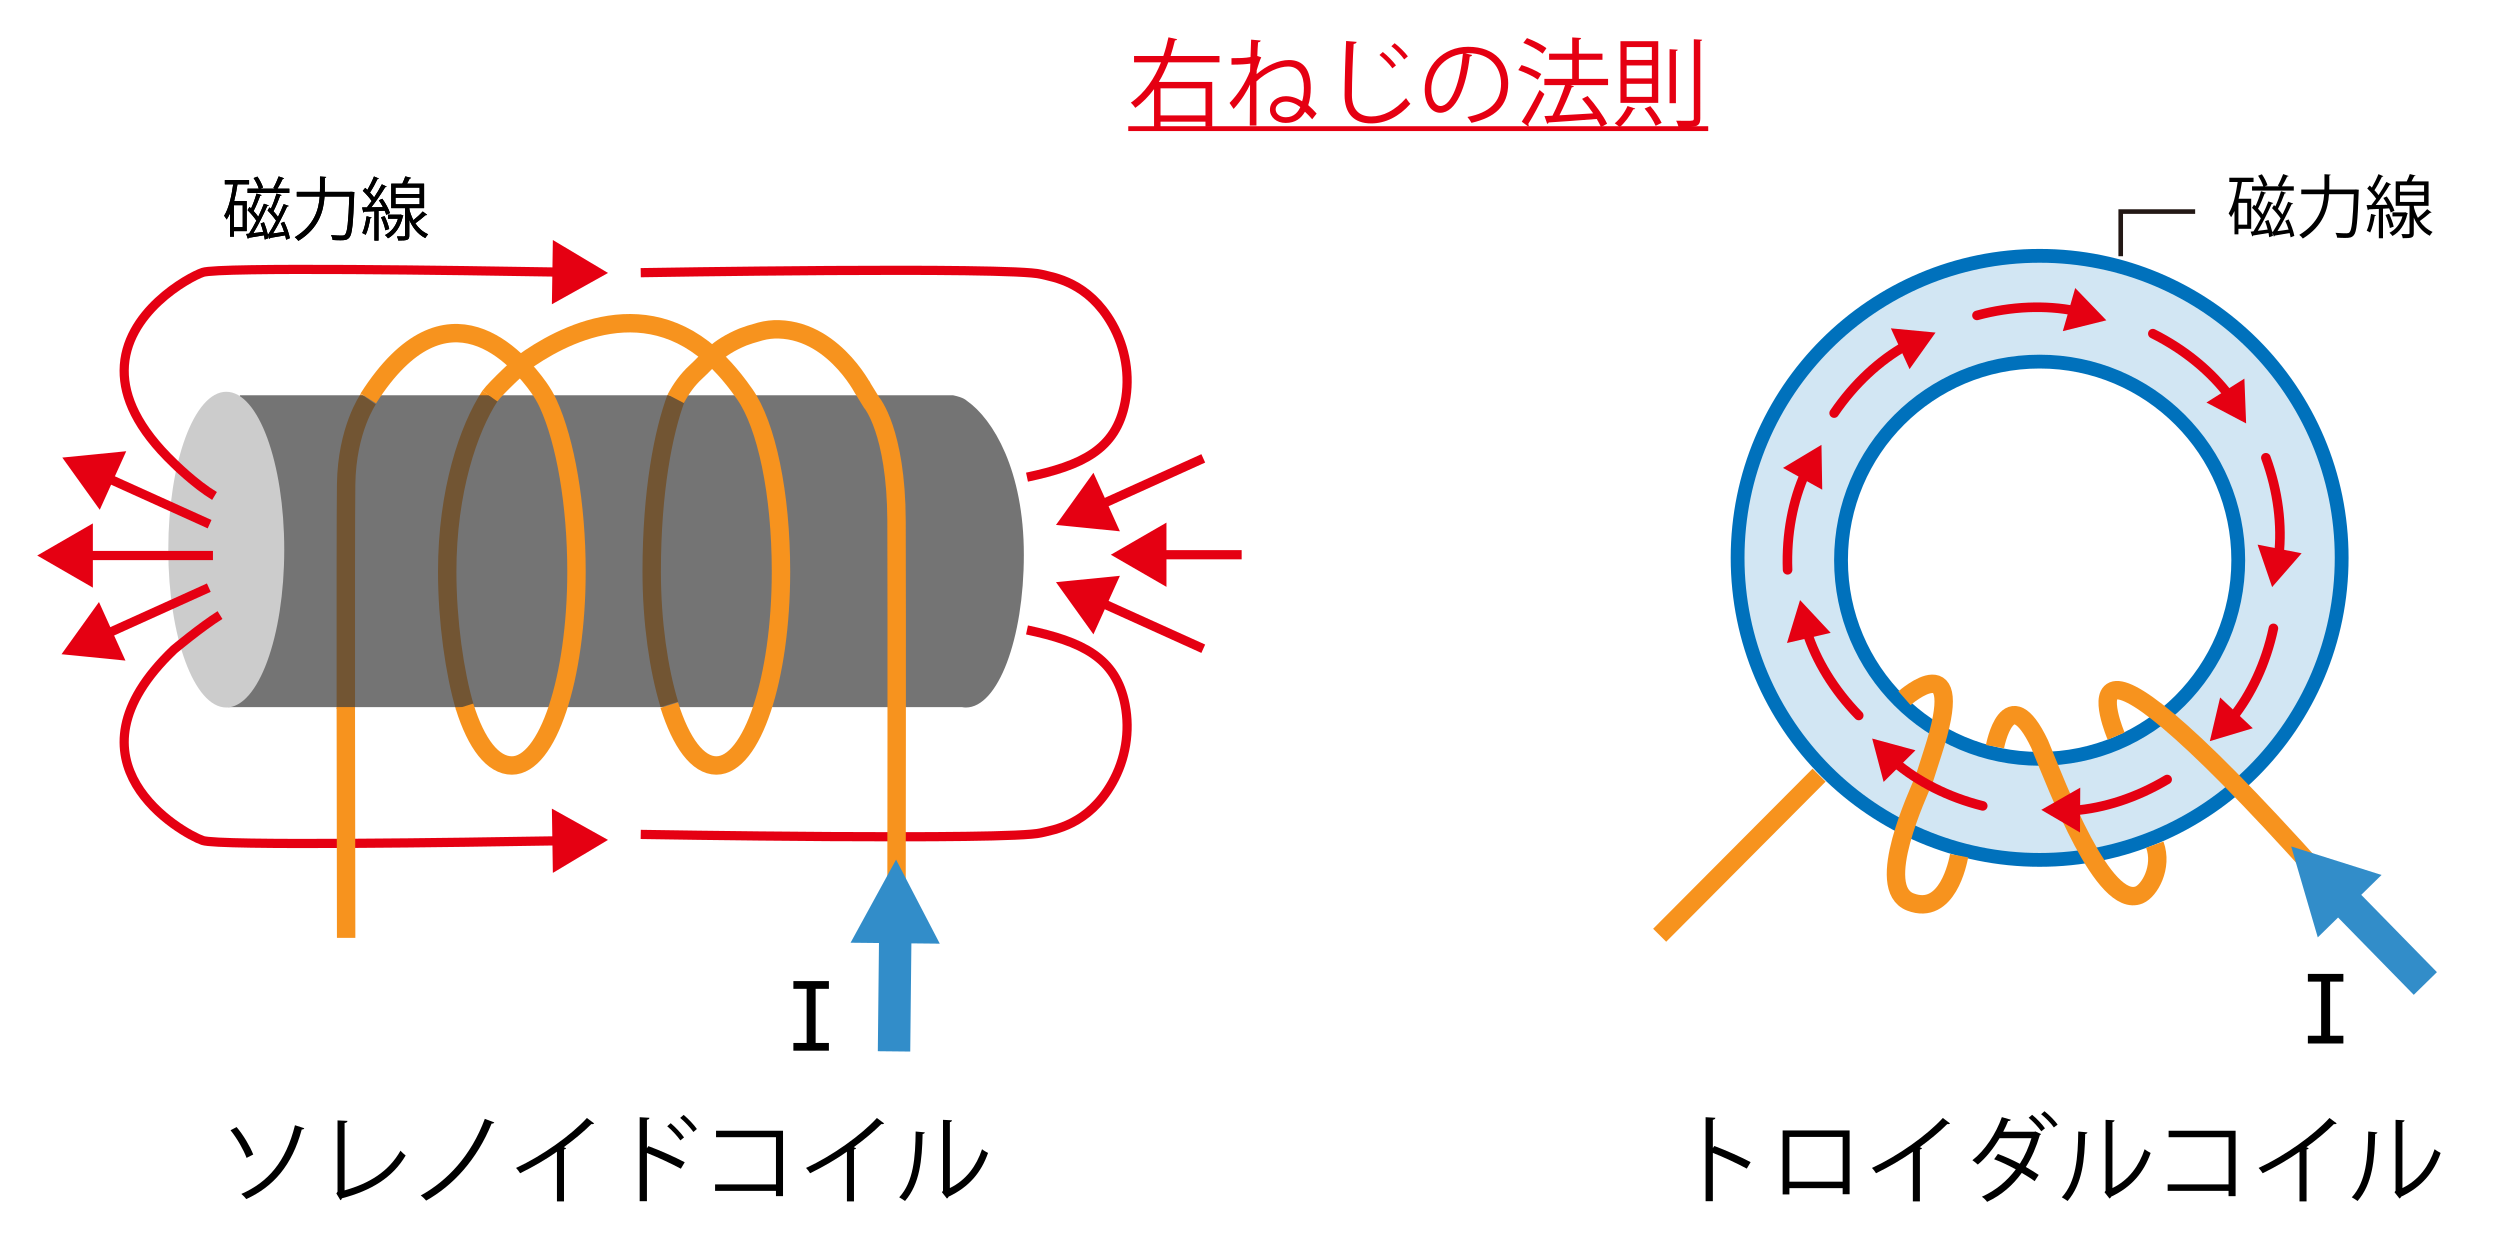 <?xml version="1.0" encoding="UTF-8"?>
<svg xmlns="http://www.w3.org/2000/svg" viewBox="0 0 543.131 273.272">
  <g id="uuid-1b120109-8f33-454e-8208-81c3d64cab5b" data-name="レイヤー 2">
    <path d="M145.413,153.028c-2.3-7.502-3.83-17.854-3.83-28.851,0-17.543,2.556-30.328,5.298-37.723" style="fill: none; stroke: #f7931e; stroke-miterlimit: 10; stroke-width: 4px;"/>
    <path d="M100.987,153.666c-2.217-7.449-3.83-18.717-3.83-29.489,0-17.464,4.653-31.093,9.311-38.194" style="fill: none; stroke: #f7931e; stroke-miterlimit: 10; stroke-width: 4px;"/>
    <path d="M75.131,154.02c-.016-21.282-.009-43.37,.069-48.822,.17-11.915,4.809-18.489,4.809-18.489" style="fill: none; stroke: #f7931e; stroke-miterlimit: 10; stroke-width: 4px;"/>
    <path d="M443.115,55.58c-36.239,0-65.617,29.378-65.617,65.617s29.378,65.617,65.617,65.617,65.617-29.378,65.617-65.617-29.378-65.617-65.617-65.617Zm0,109.277c-23.83,0-43.149-19.318-43.149-43.149s19.318-43.149,43.149-43.149,43.149,19.318,43.149,43.149-19.318,43.149-43.149,43.149Z" style="fill: #d2e6f3; stroke: #0071bc; stroke-miterlimit: 10; stroke-width: 3px;"/>
    <g>
      <path d="M398.473,89.746c4.399-6.461,9.89-11.467,15.606-14.677" style="fill: none; stroke: #e50012; stroke-linecap: round; stroke-miterlimit: 10; stroke-width: 2.08px;"/>
      <polygon points="414.854 80.195 420.501 72.251 410.798 71.331 414.854 80.195" style="fill: #e50012;"/>
    </g>
    <g>
      <path d="M429.499,68.523c7.546-2.038,14.973-2.261,21.402-.975" style="fill: none; stroke: #e50012; stroke-linecap: round; stroke-miterlimit: 10; stroke-width: 2.08px;"/>
      <polygon points="448.15 71.943 457.609 69.593 450.845 62.575 448.15 71.943" style="fill: #e50012;"/>
    </g>
    <line x1="360.564" y1="203.186" x2="395.2" y2="168.404" style="fill: none; stroke: #f7931e; stroke-miterlimit: 10; stroke-width: 4px;"/>
    <path d="M413.753,151.688s13.977-12.288,6.128,11.809c-.006,.02-1.869,5.766-1.872,5.787-1.277,3.149-10.973,23.613-2.979,26.674,8,3.064,10.296-8.486,10.596-10.057" style="fill: none; stroke: #f7931e; stroke-miterlimit: 10; stroke-width: 4px;"/>
    <path d="M433.413,162.22s2.809-15.035,9.702-.567c3.912,9.478,13.872,35.972,21.636,32.768,2.203-.909,5.173-5.988,3.385-10.924" style="fill: none; stroke: #f7931e; stroke-miterlimit: 10; stroke-width: 4px;"/>
    <path d="M459.738,159.922s-16.681-38.979,50.383,37.106" style="fill: none; stroke: #f7931e; stroke-miterlimit: 10; stroke-width: 4px;"/>
    <g>
      <path d="M467.708,72.486c6.989,3.501,12.68,8.278,16.622,13.516" style="fill: none; stroke: #e50012; stroke-linecap: round; stroke-miterlimit: 10; stroke-width: 2.08px;"/>
      <polygon points="479.352 87.451 487.976 91.993 487.598 82.253 479.352 87.451" style="fill: #e50012;"/>
    </g>
    <g>
      <path d="M492.263,99.447c2.682,7.342,3.545,14.722,2.818,21.238" style="fill: none; stroke: #e50012; stroke-linecap: round; stroke-miterlimit: 10; stroke-width: 2.08px;"/>
      <polygon points="490.466 118.324 493.624 127.545 500.031 120.2 490.466 118.324" style="fill: #e50012;"/>
    </g>
    <g>
      <path d="M493.903,136.511c-1.64,7.642-4.84,14.348-8.925,19.476" style="fill: none; stroke: #e50012; stroke-linecap: round; stroke-miterlimit: 10; stroke-width: 2.08px;"/>
      <polygon points="482.329 151.531 480.091 161.017 489.426 158.213 482.329 151.531" style="fill: #e50012;"/>
    </g>
    <g>
      <path d="M470.818,169.348c-6.71,4.009-13.798,6.238-20.334,6.744" style="fill: none; stroke: #e50012; stroke-linecap: round; stroke-miterlimit: 10; stroke-width: 2.08px;"/>
      <polygon points="451.939 171.116 443.472 175.944 451.886 180.863 451.939 171.116" style="fill: #e50012;"/>
    </g>
    <g>
      <path d="M430.759,175.084c-7.583-1.897-14.177-5.322-19.164-9.578" style="fill: none; stroke: #e50012; stroke-linecap: round; stroke-miterlimit: 10; stroke-width: 2.08px;"/>
      <polygon points="416.138 163.009 406.733 160.453 409.22 169.877 416.138 163.009" style="fill: #e50012;"/>
    </g>
    <g>
      <path d="M403.816,155.441c-5.455-5.598-9.266-11.977-11.272-18.218" style="fill: none; stroke: #e50012; stroke-linecap: round; stroke-miterlimit: 10; stroke-width: 2.08px;"/>
      <polygon points="397.722 137.485 391.063 130.368 388.227 139.693 397.722 137.485" style="fill: #e50012;"/>
    </g>
    <g>
      <path d="M388.356,123.793c-.289-7.811,1.164-15.098,3.863-21.073" style="fill: none; stroke: #e50012; stroke-linecap: round; stroke-miterlimit: 10; stroke-width: 2.08px;"/>
      <polygon points="395.883 106.389 395.72 96.643 387.361 101.656 395.883 106.389" style="fill: #e50012;"/>
    </g>
    <polyline points="460.732 55.666 460.732 45.964 476.902 45.964" style="fill: none; stroke: #231815; stroke-miterlimit: 10;"/>
    <path d="M210.072,87.092c-.213-.149-.596-.702-3.01-1.218H52.115l-2.617,67.75H208.981c.284,.05,.569,.085,.857,.085,6.956,0,12.596-14.86,12.596-33.191s-6.663-29.436-12.362-33.426Z" style="fill: #3b3b3b; opacity: .71;"/>
    <ellipse cx="49.157" cy="119.411" rx="12.596" ry="34.298" style="fill: #ccc;"/>
    <polygon points="517.395 190.089 497.763 183.89 503.542 203.65 507.952 199.333 524.395 216.13 529.428 211.202 512.986 194.406 517.395 190.089" style="fill: #328dc9;"/>
    <g>
      <path d="M122.048,182.657c-22.346,.385-74.493,1.146-77.997-.055-4.468-1.532-31.915-16.979-6.255-41.489,0,0,5.915-4.936,10-7.489" style="fill: none; stroke: #e50012; stroke-miterlimit: 10; stroke-width: 2px;"/>
      <polygon points="119.898 175.676 132.091 182.474 120.109 189.636 119.898 175.676" style="fill: #e50012;"/>
    </g>
    <g>
      <path d="M122.048,59.121c-22.346-.385-74.493-1.146-77.997,.055-3.072,1.053-17.005,8.683-17.075,21.314-.032,5.741,2.801,12.516,10.819,20.175,0,0,4.553,4.533,8.809,7.086" style="fill: none; stroke: #e50012; stroke-miterlimit: 10; stroke-width: 2px;"/>
      <polygon points="120.109 52.142 132.091 59.303 119.898 66.101 120.109 52.142" style="fill: #e50012;"/>
    </g>
    <path d="M139.2,59.241s80.17-1.362,86.979,.34c2.742,.686,10.234,1.647,15.447,10.849,2.905,5.128,3.914,11.181,2.801,16.969-1.982,10.31-9.382,13.73-21.312,16.267" style="fill: none; stroke: #e50012; stroke-miterlimit: 10; stroke-width: 2px;"/>
    <path d="M139.2,181.278s80.17,1.362,86.979-.34c2.742-.686,10.234-1.647,15.447-10.849,2.905-5.128,3.914-11.181,2.801-16.969-1.982-10.31-9.382-13.73-21.312-16.267" style="fill: none; stroke: #e50012; stroke-miterlimit: 10; stroke-width: 2px;"/>
    <g>
      <line x1="261.413" y1="99.581" x2="238.567" y2="109.911" style="fill: none; stroke: #e50012; stroke-miterlimit: 10; stroke-width: 2px;"/>
      <polygon points="237.552 102.708 229.412 114.049 243.303 115.429 237.552 102.708" style="fill: #e50012;"/>
    </g>
    <g>
      <line x1="261.413" y1="140.943" x2="238.567" y2="130.614" style="fill: none; stroke: #e50012; stroke-miterlimit: 10; stroke-width: 2px;"/>
      <polygon points="243.304 125.094 229.413 126.474 237.552 137.815 243.304 125.094" style="fill: #e50012;"/>
    </g>
    <g>
      <line x1="251.374" y1="120.517" x2="269.753" y2="120.517" style="fill: none; stroke: #e50012; stroke-miterlimit: 10; stroke-width: 2px;"/>
      <polygon points="253.416 127.498 241.328 120.518 253.416 113.537 253.416 127.498" style="fill: #e50012;"/>
    </g>
    <g>
      <line x1="45.363" y1="127.666" x2="22.517" y2="137.996" style="fill: none; stroke: #e50012; stroke-miterlimit: 10; stroke-width: 2px;"/>
      <polygon points="21.502 130.793 13.363 142.134 27.254 143.515 21.502 130.793" style="fill: #e50012;"/>
    </g>
    <g>
      <line x1="45.534" y1="113.879" x2="22.687" y2="103.55" style="fill: none; stroke: #e50012; stroke-miterlimit: 10; stroke-width: 2px;"/>
      <polygon points="27.425 98.03 13.534 99.41 21.673 110.752 27.425 98.03" style="fill: #e50012;"/>
    </g>
    <g>
      <line x1="18.133" y1="120.688" x2="46.264" y2="120.688" style="fill: none; stroke: #e50012; stroke-miterlimit: 10; stroke-width: 2px;"/>
      <polygon points="20.175 127.669 8.087 120.688 20.175 113.708 20.175 127.669" style="fill: #e50012;"/>
    </g>
  </g>
  <g id="uuid-873e8017-a360-47e0-a341-981d16d25e6f" data-name="レイヤー 3">
    <path d="M146.806,86.64c1.133-2.166,2.584-4.185,4.351-5.803,2.96-2.71,4.461-5.208,10.245-7.628,.628-.263,2.312-.798,3.803-1.197,1.302-.348,2.653-.505,4.001-.465,12.834,.381,19.324,15.13,18.165,12.659-.244-.52-.297-.439,.01,.046l1.947,3.16s5.362,6.128,5.447,25.702,0,79.319,0,79.319" style="fill: none; stroke: #f7931e; stroke-miterlimit: 10; stroke-width: 4px;"/>
    <path d="M145.395,153.175c2.561,8.169,6.197,13.129,10.231,13.129,7.755,0,14.043-18.861,14.043-42.128,0-17.013-3.148-31.812-7.873-38.538-1.737-2.472-2.988-3.987-4.383-5.536-16.234-18.032-35.919-6.979-43.819-1.245,0,0-5.888,5.394-7.165,7.197" style="fill: none; stroke: #f7931e; stroke-miterlimit: 10; stroke-width: 4px;"/>
    <path d="M80.008,86.567c17.082-26.812,32.679-8.531,37.056-2.349,.796,1.124,1.492,2.311,2.063,3.564,3.71,8.132,6.115,21.782,6.115,36.395,0,23.266-6.287,42.128-14.043,42.128-4.058,0-7.715-4.598-10.278-12.857" style="fill: none; stroke: #f7931e; stroke-miterlimit: 10; stroke-width: 4px;"/>
    <path d="M75.2,203.752s-.05-24.84-.069-50.029" style="fill: none; stroke: #f7931e; stroke-miterlimit: 10; stroke-width: 4px;"/>
    <polygon points="204.173 205.016 194.674 186.75 184.788 204.81 190.959 204.875 190.708 228.379 197.752 228.454 198.002 204.95 204.173 205.016" style="fill: #328dc9;"/>
  </g>
  <g id="uuid-7129c550-2ce3-4694-a154-1b1c450a8aaf" data-name="テキスト">
    <g>
      <path d="M53.601,50.215h-2.775v1.2h-.855v-5.07c-.225,.495-.465,.945-.735,1.35-.12-.225-.375-.63-.54-.825,.975-1.515,1.59-4.11,1.965-6.825h-1.815v-.93h5.265v.93h-2.52c-.18,1.245-.42,2.475-.72,3.63h2.73v6.54Zm-.87-.9v-4.74h-1.905v4.74h1.905Zm9-1.14c.555,1.125,1.065,2.595,1.245,3.57l-.81,.33c-.045-.285-.12-.6-.21-.945-1.23,.225-2.43,.435-3.24,.555-.015,.105-.09,.195-.195,.21l-.3-.855h-.015c.045,.255,.09,.495,.12,.705l-.81,.3c-.03-.27-.09-.6-.15-.93-1.275,.225-2.505,.42-3.33,.555-.03,.105-.105,.18-.195,.195l-.36-1.035,.63-.075c.51-.78,1.065-1.785,1.59-2.82-.465-.705-1.23-1.62-1.92-2.28l.42-.69c.105,.105,.225,.21,.345,.315,.45-.975,.93-2.28,1.185-3.225l1.11,.33c-.045,.09-.15,.15-.315,.15-.36,.975-.93,2.354-1.44,3.314,.405,.42,.765,.855,1.02,1.245,.48-1.005,.915-1.995,1.23-2.835l1.05,.36c-.03,.105-.165,.165-.33,.165-.765,1.725-1.965,4.155-3.015,5.865,.66-.09,1.395-.18,2.145-.27-.165-.63-.36-1.26-.57-1.815l.735-.285c.33,.795,.63,1.755,.81,2.58l.18-.03c.525-.78,1.095-1.8,1.65-2.88-.465-.69-1.2-1.575-1.86-2.22l.42-.675c.105,.09,.21,.18,.3,.285,.465-.99,.945-2.325,1.23-3.285l1.095,.33c-.03,.09-.15,.15-.315,.15-.345,.99-.945,2.4-1.455,3.36,.375,.405,.735,.84,.99,1.23,.48-.975,.915-1.95,1.23-2.775l1.095,.375c-.045,.105-.165,.15-.345,.165-.78,1.71-2.01,4.14-3.075,5.835l2.43-.345c-.21-.645-.465-1.32-.735-1.89l.735-.315Zm-7.95-7.185h2.445c-.195-.675-.66-1.605-1.125-2.31l.825-.315c.525,.75,1.02,1.725,1.215,2.385l-.585,.24h3.195l-.36-.15c.39-.675,.885-1.77,1.155-2.52l1.185,.42c-.045,.09-.15,.135-.315,.135-.27,.615-.75,1.485-1.14,2.115h2.58v.93h-9.075v-.93Z"/>
      <path d="M75.921,41.68c.225,0,.255,0,.48-.015l.585,.06c0,.09-.015,.24-.03,.345-.225,6.585-.45,8.82-1.05,9.51-.42,.525-.9,.615-1.875,.615-.51,0-1.155-.015-1.77-.06-.015-.3-.15-.75-.36-1.05,1.065,.09,2.025,.105,2.4,.105,.315,0,.495-.045,.66-.225,.495-.495,.735-2.655,.93-8.265h-5.385c-.21,3.18-1.23,6.884-5.685,9.629-.165-.255-.54-.63-.78-.795,4.215-2.535,5.205-5.925,5.415-8.834h-4.98v-1.02h5.025c.015-.27,.015-.525,.015-.78v-2.55l1.35,.09c-.015,.105-.105,.18-.3,.21v2.25c0,.255,0,.51-.015,.78h5.37Z"/>
      <path d="M83.061,43.18c.69,.96,1.41,2.265,1.665,3.104l-.81,.39c-.075-.27-.195-.57-.345-.9-.45,.03-.9,.045-1.335,.075v6.42h-.9v-6.375c-.84,.03-1.59,.06-2.19,.09-.015,.105-.105,.165-.21,.195l-.27-1.125h1.05c.33-.405,.675-.87,1.035-1.38-.465-.69-1.245-1.575-1.935-2.22l.525-.645c.15,.135,.315,.285,.48,.45,.51-.87,1.095-2.07,1.425-2.925l1.065,.45c-.045,.09-.15,.135-.315,.135-.39,.84-1.05,2.07-1.62,2.91,.345,.36,.66,.735,.9,1.065,.645-.975,1.245-1.995,1.68-2.85l1.05,.495c-.045,.075-.165,.135-.33,.135-.765,1.275-1.965,3.06-3.015,4.365l2.535-.045c-.27-.51-.57-1.035-.885-1.485l.75-.33Zm-2.31,4.08c-.045,.09-.135,.15-.3,.15-.21,1.275-.555,2.715-1.005,3.6-.21-.135-.54-.285-.75-.39,.435-.84,.75-2.28,.945-3.645l1.11,.285Zm2.805-.3c.435,.885,.855,2.025,1.005,2.79-.18,.06-.36,.135-.84,.285-.12-.765-.525-1.935-.945-2.835l.78-.24Zm3.51-.36l.57,.255c-.015,.06-.06,.105-.105,.135-.54,2.355-1.695,3.93-3.24,4.785-.135-.21-.45-.57-.645-.705,1.305-.66,2.31-1.845,2.82-3.555h-2.175v-.87h2.61l.165-.045Zm1.86-1.38c0,.675,.555,1.965,.885,2.61,.72-.57,1.53-1.32,2.025-1.89,.735,.555,.855,.63,.96,.72-.045,.075-.18,.105-.33,.075-.57,.51-1.485,1.26-2.235,1.785,.645,.975,1.545,1.83,2.775,2.37-.18,.195-.48,.585-.615,.84-1.755-.915-2.82-2.445-3.465-3.945v3.36c0,1.02-.42,1.11-2.4,1.11-.03-.27-.165-.63-.285-.9,.72,.015,1.335,.015,1.515,.015,.195-.015,.24-.06,.24-.225v-5.925h-3v-5.31h2.4c.255-.51,.51-1.14,.66-1.59l1.26,.315c-.03,.09-.135,.15-.3,.15-.15,.315-.36,.735-.585,1.125h3.705v5.31h-3.21Zm-3-4.47v1.41h5.235v-1.41h-5.235Zm0,2.205v1.425h5.235v-1.425h-5.235Z"/>
    </g>
    <g>
      <path d="M489.078,49.71h-2.775v1.2h-.854v-5.07c-.226,.495-.466,.945-.735,1.35-.12-.225-.375-.63-.54-.825,.975-1.515,1.59-4.11,1.965-6.825h-1.814v-.93h5.265v.93h-2.521c-.18,1.245-.42,2.475-.72,3.63h2.73v6.54Zm-.87-.9v-4.74h-1.905v4.74h1.905Zm8.999-1.14c.556,1.125,1.065,2.595,1.245,3.57l-.81,.33c-.045-.285-.12-.6-.21-.945-1.23,.225-2.43,.435-3.24,.555-.015,.105-.09,.195-.195,.21l-.3-.855h-.015c.045,.255,.09,.495,.12,.705l-.811,.3c-.029-.27-.09-.6-.149-.93-1.275,.225-2.505,.42-3.33,.555-.03,.105-.104,.18-.195,.195l-.359-1.035,.63-.075c.51-.78,1.064-1.785,1.59-2.82-.465-.705-1.23-1.62-1.92-2.28l.42-.69c.104,.105,.225,.21,.345,.315,.45-.975,.931-2.28,1.186-3.225l1.109,.33c-.045,.09-.149,.15-.314,.15-.36,.975-.931,2.354-1.44,3.314,.405,.42,.766,.855,1.021,1.245,.479-1.005,.915-1.995,1.229-2.835l1.05,.36c-.029,.105-.165,.165-.33,.165-.765,1.725-1.965,4.155-3.015,5.865,.66-.09,1.396-.18,2.145-.27-.164-.63-.359-1.26-.569-1.815l.734-.285c.33,.795,.631,1.755,.811,2.58l.18-.03c.525-.78,1.095-1.8,1.65-2.88-.465-.69-1.2-1.575-1.86-2.22l.42-.675c.105,.09,.21,.18,.3,.285,.466-.99,.945-2.325,1.23-3.285l1.095,.33c-.03,.09-.15,.15-.314,.15-.346,.99-.945,2.4-1.455,3.36,.375,.405,.734,.84,.989,1.23,.48-.975,.915-1.95,1.23-2.775l1.095,.375c-.045,.105-.165,.15-.345,.165-.78,1.71-2.01,4.14-3.075,5.835l2.43-.345c-.21-.645-.465-1.32-.734-1.89l.734-.315Zm-7.949-7.185h2.444c-.194-.675-.659-1.605-1.124-2.31l.824-.315c.525,.75,1.021,1.725,1.215,2.385l-.585,.24h3.195l-.36-.15c.391-.675,.886-1.77,1.155-2.52l1.185,.42c-.045,.09-.149,.135-.314,.135-.271,.615-.75,1.485-1.14,2.115h2.579v.93h-9.074v-.93Z"/>
      <path d="M511.398,41.176c.225,0,.255,0,.479-.015l.585,.06c0,.09-.015,.24-.029,.345-.226,6.585-.45,8.82-1.05,9.51-.42,.525-.9,.615-1.875,.615-.511,0-1.155-.015-1.771-.06-.015-.3-.149-.75-.359-1.05,1.064,.09,2.024,.105,2.399,.105,.315,0,.495-.045,.66-.225,.495-.495,.735-2.655,.93-8.265h-5.385c-.21,3.18-1.229,6.884-5.685,9.629-.165-.255-.54-.63-.78-.795,4.215-2.535,5.205-5.925,5.415-8.834h-4.979v-1.02h5.024c.016-.27,.016-.525,.016-.78v-2.55l1.35,.09c-.015,.105-.105,.18-.3,.21v2.25c0,.255,0,.51-.016,.78h5.37Z"/>
      <path d="M518.538,42.676c.689,.96,1.409,2.265,1.665,3.104l-.811,.39c-.075-.27-.195-.57-.345-.9-.45,.03-.9,.045-1.335,.075v6.42h-.9v-6.375c-.84,.03-1.59,.06-2.189,.09-.015,.105-.105,.165-.21,.195l-.271-1.125h1.051c.329-.405,.675-.87,1.034-1.38-.465-.69-1.245-1.575-1.935-2.22l.525-.645c.149,.135,.314,.285,.479,.45,.51-.87,1.095-2.07,1.425-2.925l1.065,.45c-.045,.09-.15,.135-.315,.135-.39,.84-1.05,2.07-1.62,2.91,.346,.36,.66,.735,.9,1.065,.645-.975,1.245-1.995,1.68-2.85l1.05,.495c-.045,.075-.165,.135-.33,.135-.765,1.275-1.965,3.06-3.015,4.365l2.535-.045c-.271-.51-.57-1.035-.885-1.485l.75-.33Zm-2.311,4.08c-.045,.09-.135,.15-.3,.15-.21,1.275-.555,2.715-1.005,3.6-.21-.135-.54-.285-.75-.39,.436-.84,.75-2.28,.945-3.645l1.109,.285Zm2.806-.3c.435,.885,.854,2.025,1.005,2.79-.181,.06-.36,.135-.841,.285-.119-.765-.524-1.935-.944-2.835l.78-.24Zm3.51-.36l.569,.255c-.015,.06-.06,.105-.104,.135-.54,2.355-1.695,3.93-3.24,4.785-.135-.21-.45-.57-.645-.705,1.305-.66,2.31-1.845,2.819-3.555h-2.175v-.87h2.61l.165-.045Zm1.859-1.38c0,.675,.555,1.965,.885,2.61,.721-.57,1.53-1.32,2.025-1.89,.735,.555,.854,.63,.96,.72-.045,.075-.18,.105-.33,.075-.57,.51-1.485,1.26-2.235,1.785,.646,.975,1.545,1.83,2.775,2.37-.18,.195-.48,.585-.615,.84-1.755-.915-2.819-2.445-3.465-3.945v3.36c0,1.02-.42,1.11-2.399,1.11-.03-.27-.165-.63-.285-.9,.72,.015,1.335,.015,1.515,.015,.195-.015,.24-.06,.24-.225v-5.925h-3v-5.31h2.4c.255-.51,.51-1.14,.659-1.59l1.261,.315c-.03,.09-.136,.15-.301,.15-.149,.315-.359,.735-.585,1.125h3.705v5.31h-3.21Zm-3-4.47v1.41h5.235v-1.41h-5.235Zm0,2.205v1.425h5.235v-1.425h-5.235Z"/>
    </g>
    <path d="M180.079,226.583v1.68h-7.715v-1.68h2.881v-11.758h-2.881v-1.68h7.715v1.68h-2.881v11.758h2.881Z"/>
    <path d="M509.105,225.021v1.68h-7.715v-1.68h2.881v-11.758h-2.881v-1.68h7.715v1.68h-2.881v11.758h2.881Z"/>
    <g>
      <path d="M51.403,244.858c1.47,1.722,2.96,4.262,3.611,5.963l-1.449,.734c-.588-1.658-2.079-4.283-3.485-6.004l1.323-.693Zm14.697,.252c-.063,.189-.21,.273-.546,.273-2.121,7.831-6.152,12.43-12.052,15.117-.231-.315-.714-.84-1.071-1.113,5.774-2.541,9.658-6.908,11.653-14.928l2.016,.65Z"/>
      <path d="M74.86,258.61c5.333-1.49,9.574-4.052,12.157-8.629,.273,.357,.798,.798,1.113,1.05-2.834,4.829-7.517,7.643-13.836,9.302-.042,.168-.168,.356-.336,.42l-.882-1.471,.252-.398v-15.475l2.163,.105c-.021,.23-.21,.42-.63,.462v14.634Z"/>
      <path d="M107.386,243.85c-.105,.21-.336,.273-.588,.252-3.191,7.873-8.377,13.459-14.214,16.734-.252-.315-.756-.819-1.176-1.113,5.711-3.149,10.918-8.566,13.92-16.65l2.058,.777Z"/>
      <path d="M129.079,244.06c-.084,.104-.21,.168-.399,.168-.063,0-.126,0-.21-.021-1.617,1.637-3.947,3.548-5.984,5.018,.168,.062,.42,.189,.504,.23-.042,.127-.231,.252-.462,.273v11.275h-1.533v-10.793c-2.226,1.575-5.123,3.275-8,4.683-.21-.336-.588-.86-.882-1.155,5.732-2.645,12.01-7.139,15.39-10.854l1.575,1.176Z"/>
      <path d="M147.917,253.907c-2.142-1.154-5.081-2.52-7.37-3.422v10.477h-1.575v-18.245l2.121,.126c-.021,.23-.189,.378-.546,.441v6.172l.315-.461c2.457,.902,5.711,2.352,7.895,3.506l-.84,1.406Zm-2.205-9.889c.966,.798,2.226,2.121,2.897,3.086l-.798,.651c-.63-.903-1.911-2.31-2.855-3.065l.756-.672Zm2.813-1.806c.987,.819,2.247,2.142,2.876,3.065l-.756,.65c-.651-.902-1.932-2.288-2.876-3.064l.756-.651Z"/>
      <path d="M170.113,245.656v14.214h-1.533v-1.154h-13.228v-1.406h13.228v-10.246h-13.018v-1.407h14.55Z"/>
      <path d="M192.079,244.06c-.084,.104-.21,.168-.399,.168-.063,0-.126,0-.21-.021-1.617,1.637-3.947,3.548-5.984,5.018,.168,.062,.42,.189,.504,.23-.042,.127-.231,.252-.462,.273v11.275h-1.533v-10.793c-2.226,1.575-5.123,3.275-8,4.683-.21-.336-.588-.86-.882-1.155,5.732-2.645,12.01-7.139,15.39-10.854l1.575,1.176Z"/>
      <path d="M200.922,246.012c-.021,.189-.21,.315-.483,.357-.126,5.648-.588,10.792-3.821,14.551-.336-.252-.84-.567-1.26-.799,3.128-3.4,3.506-8.65,3.569-14.298l1.995,.188Zm5.438,12.094c3.506-1.7,5.774-4.766,6.992-8.439,.315,.272,.945,.629,1.302,.818-1.491,4.241-4.094,7.369-8.566,9.49-.063,.168-.21,.336-.357,.42l-1.092-1.386,.231-.315v-15.41l1.953,.104c-.021,.188-.168,.356-.462,.399v14.318Z"/>
    </g>
    <g>
      <path d="M379.491,253.886c-2.142-1.155-5.081-2.52-7.37-3.423v10.498h-1.574v-18.245l2.12,.126c-.021,.23-.188,.378-.546,.441v6.131l.315-.441c2.456,.902,5.711,2.352,7.895,3.506l-.84,1.407Z"/>
      <path d="M401.835,245.593v13.857h-1.512v-1.322h-11.569v1.365h-1.47v-13.9h14.551Zm-1.512,11.129v-9.722h-11.569v9.722h11.569Z"/>
      <path d="M423.653,244.06c-.084,.104-.21,.168-.398,.168-.063,0-.126,0-.21-.021-1.617,1.637-3.947,3.548-5.984,5.018,.168,.062,.42,.189,.504,.23-.042,.127-.23,.252-.462,.273v11.275h-1.532v-10.793c-2.226,1.575-5.123,3.275-8,4.683-.21-.336-.588-.86-.882-1.155,5.732-2.645,12.01-7.139,15.391-10.854l1.574,1.176Z"/>
      <path d="M443.415,246.37c-.021,.126-.126,.168-.252,.23-.756,2.541-1.764,4.914-3.045,6.93,.903,.524,2.016,1.176,2.793,1.721l-.882,1.365c-.756-.588-1.911-1.281-2.793-1.806-1.932,2.667-4.346,4.808-7.537,6.299-.21-.356-.756-.86-1.134-1.112,3.065-1.387,5.459-3.423,7.369-5.942-1.554-.86-3.17-1.638-4.703-2.204l.819-1.155c1.532,.567,3.17,1.302,4.766,2.142,1.071-1.638,1.953-3.653,2.52-5.564h-6.929c-1.344,2.268-3.002,4.326-4.724,5.732-.252-.252-.84-.714-1.176-.945,2.729-2.1,5.144-5.773,6.403-9.363l1.953,.566c-.084,.23-.336,.294-.588,.273-.294,.756-.672,1.574-1.071,2.33h6.803l.189-.062,1.218,.566Zm-1.932-4.178c.986,.776,2.162,2.036,2.792,2.939l-.798,.65c-.588-.84-1.826-2.205-2.75-2.939l.756-.65Zm2.688-.777c.986,.777,2.226,2.016,2.855,2.897l-.819,.63c-.566-.861-1.868-2.162-2.771-2.877l.735-.65Z"/>
      <path d="M453.497,246.012c-.021,.189-.21,.315-.483,.357-.126,5.648-.588,10.792-3.821,14.551-.336-.252-.84-.567-1.26-.799,3.129-3.4,3.507-8.65,3.569-14.298l1.995,.188Zm5.438,12.094c3.507-1.7,5.774-4.766,6.992-8.439,.314,.272,.944,.629,1.302,.818-1.491,4.241-4.095,7.369-8.566,9.49-.063,.168-.21,.336-.357,.42l-1.092-1.386,.231-.315v-15.41l1.952,.104c-.021,.188-.168,.356-.462,.399v14.318Z"/>
      <path d="M485.688,245.656v14.214h-1.532v-1.154h-13.228v-1.406h13.228v-10.246h-13.018v-1.407h14.55Z"/>
      <path d="M507.653,244.06c-.084,.104-.21,.168-.398,.168-.063,0-.126,0-.21-.021-1.617,1.637-3.947,3.548-5.984,5.018,.168,.062,.42,.189,.504,.23-.042,.127-.23,.252-.462,.273v11.275h-1.532v-10.793c-2.226,1.575-5.123,3.275-8,4.683-.21-.336-.588-.86-.882-1.155,5.732-2.645,12.01-7.139,15.391-10.854l1.574,1.176Z"/>
      <path d="M516.497,246.012c-.021,.189-.21,.315-.483,.357-.126,5.648-.588,10.792-3.821,14.551-.336-.252-.84-.567-1.26-.799,3.129-3.4,3.507-8.65,3.569-14.298l1.995,.188Zm5.438,12.094c3.507-1.7,5.774-4.766,6.992-8.439,.314,.272,.944,.629,1.302,.818-1.491,4.241-4.095,7.369-8.566,9.49-.063,.168-.21,.336-.357,.42l-1.092-1.386,.231-.315v-15.41l1.952,.104c-.021,.188-.168,.356-.462,.399v14.318Z"/>
    </g>
    <g>
      <path d="M53.601,50.215h-2.775v1.2h-.855v-5.07c-.225,.495-.465,.945-.735,1.35-.12-.225-.375-.63-.54-.825,.975-1.515,1.59-4.11,1.965-6.825h-1.815v-.93h5.265v.93h-2.52c-.18,1.245-.42,2.475-.72,3.63h2.73v6.54Zm-.87-.9v-4.74h-1.905v4.74h1.905Zm9-1.14c.555,1.125,1.065,2.595,1.245,3.57l-.81,.33c-.045-.285-.12-.6-.21-.945-1.23,.225-2.43,.435-3.24,.555-.015,.105-.09,.195-.195,.21l-.3-.855h-.015c.045,.255,.09,.495,.12,.705l-.81,.3c-.03-.27-.09-.6-.15-.93-1.275,.225-2.505,.42-3.33,.555-.03,.105-.105,.18-.195,.195l-.36-1.035,.63-.075c.51-.78,1.065-1.785,1.59-2.82-.465-.705-1.23-1.62-1.92-2.28l.42-.69c.105,.105,.225,.21,.345,.315,.45-.975,.93-2.28,1.185-3.225l1.11,.33c-.045,.09-.15,.15-.315,.15-.36,.975-.93,2.354-1.44,3.314,.405,.42,.765,.855,1.02,1.245,.48-1.005,.915-1.995,1.23-2.835l1.05,.36c-.03,.105-.165,.165-.33,.165-.765,1.725-1.965,4.155-3.015,5.865,.66-.09,1.395-.18,2.145-.27-.165-.63-.36-1.26-.57-1.815l.735-.285c.33,.795,.63,1.755,.81,2.58l.18-.03c.525-.78,1.095-1.8,1.65-2.88-.465-.69-1.2-1.575-1.86-2.22l.42-.675c.105,.09,.21,.18,.3,.285,.465-.99,.945-2.325,1.23-3.285l1.095,.33c-.03,.09-.15,.15-.315,.15-.345,.99-.945,2.4-1.455,3.36,.375,.405,.735,.84,.99,1.23,.48-.975,.915-1.95,1.23-2.775l1.095,.375c-.045,.105-.165,.15-.345,.165-.78,1.71-2.01,4.14-3.075,5.835l2.43-.345c-.21-.645-.465-1.32-.735-1.89l.735-.315Zm-7.95-7.185h2.445c-.195-.675-.66-1.605-1.125-2.31l.825-.315c.525,.75,1.02,1.725,1.215,2.385l-.585,.24h3.195l-.36-.15c.39-.675,.885-1.77,1.155-2.52l1.185,.42c-.045,.09-.15,.135-.315,.135-.27,.615-.75,1.485-1.14,2.115h2.58v.93h-9.075v-.93Z"/>
      <path d="M75.921,41.68c.225,0,.255,0,.48-.015l.585,.06c0,.09-.015,.24-.03,.345-.225,6.585-.45,8.82-1.05,9.51-.42,.525-.9,.615-1.875,.615-.51,0-1.155-.015-1.77-.06-.015-.3-.15-.75-.36-1.05,1.065,.09,2.025,.105,2.4,.105,.315,0,.495-.045,.66-.225,.495-.495,.735-2.655,.93-8.265h-5.385c-.21,3.18-1.23,6.884-5.685,9.629-.165-.255-.54-.63-.78-.795,4.215-2.535,5.205-5.925,5.415-8.834h-4.98v-1.02h5.025c.015-.27,.015-.525,.015-.78v-2.55l1.35,.09c-.015,.105-.105,.18-.3,.21v2.25c0,.255,0,.51-.015,.78h5.37Z"/>
      <path d="M83.061,43.18c.69,.96,1.41,2.265,1.665,3.104l-.81,.39c-.075-.27-.195-.57-.345-.9-.45,.03-.9,.045-1.335,.075v6.42h-.9v-6.375c-.84,.03-1.59,.06-2.19,.09-.015,.105-.105,.165-.21,.195l-.27-1.125h1.05c.33-.405,.675-.87,1.035-1.38-.465-.69-1.245-1.575-1.935-2.22l.525-.645c.15,.135,.315,.285,.48,.45,.51-.87,1.095-2.07,1.425-2.925l1.065,.45c-.045,.09-.15,.135-.315,.135-.39,.84-1.05,2.07-1.62,2.91,.345,.36,.66,.735,.9,1.065,.645-.975,1.245-1.995,1.68-2.85l1.05,.495c-.045,.075-.165,.135-.33,.135-.765,1.275-1.965,3.06-3.015,4.365l2.535-.045c-.27-.51-.57-1.035-.885-1.485l.75-.33Zm-2.31,4.08c-.045,.09-.135,.15-.3,.15-.21,1.275-.555,2.715-1.005,3.6-.21-.135-.54-.285-.75-.39,.435-.84,.75-2.28,.945-3.645l1.11,.285Zm2.805-.3c.435,.885,.855,2.025,1.005,2.79-.18,.06-.36,.135-.84,.285-.12-.765-.525-1.935-.945-2.835l.78-.24Zm3.51-.36l.57,.255c-.015,.06-.06,.105-.105,.135-.54,2.355-1.695,3.93-3.24,4.785-.135-.21-.45-.57-.645-.705,1.305-.66,2.31-1.845,2.82-3.555h-2.175v-.87h2.61l.165-.045Zm1.86-1.38c0,.675,.555,1.965,.885,2.61,.72-.57,1.53-1.32,2.025-1.89,.735,.555,.855,.63,.96,.72-.045,.075-.18,.105-.33,.075-.57,.51-1.485,1.26-2.235,1.785,.645,.975,1.545,1.83,2.775,2.37-.18,.195-.48,.585-.615,.84-1.755-.915-2.82-2.445-3.465-3.945v3.36c0,1.02-.42,1.11-2.4,1.11-.03-.27-.165-.63-.285-.9,.72,.015,1.335,.015,1.515,.015,.195-.015,.24-.06,.24-.225v-5.925h-3v-5.31h2.4c.255-.51,.51-1.14,.66-1.59l1.26,.315c-.03,.09-.135,.15-.3,.15-.15,.315-.36,.735-.585,1.125h3.705v5.31h-3.21Zm-3-4.47v1.41h5.235v-1.41h-5.235Zm0,2.205v1.425h5.235v-1.425h-5.235Z"/>
    </g>
    <g>
      <path d="M264.936,13.545h-11.128c-.567,1.47-1.239,2.918-2.058,4.262h11.61v9.742h-1.469v-1.113h-9.764v1.218h-1.407v-8.293c-1.134,1.533-2.478,2.939-4.073,4.073-.21-.336-.672-.861-.966-1.134,3.087-2.121,5.165-5.291,6.551-8.755h-5.857v-1.386h6.361c.462-1.344,.819-2.708,1.113-4.052l1.89,.42c-.062,.168-.21,.252-.482,.252-.273,1.113-.588,2.247-.945,3.38h10.624v1.386Zm-3.044,5.648h-9.764v5.879h9.764v-5.879Z" style="fill: #e50012;"/>
      <path d="M267.543,12.642c1.575,0,3.003-.021,4.136-.252,.021-.546,.127-3.17,.127-3.779l2.078,.189c-.021,.231-.21,.357-.566,.399-.084,.903-.127,1.953-.168,2.96l.86,.294c-.356,.693-.672,1.785-.987,2.813,0,.273-.021,.567-.021,.84,2.163-1.89,4.787-3.065,7.034-3.065,3.17,0,4.724,2.163,4.724,6.089,0,1.344-.168,2.604-.546,3.716,.63,.546,1.322,1.239,1.826,1.827l-.965,1.239c-.379-.462-1.008-1.113-1.575-1.638-.819,1.428-2.058,2.436-4.199,2.436-1.974,0-3.401-1.239-3.401-2.876,0-1.743,1.533-2.939,3.443-2.939,1.322,0,2.498,.441,3.549,1.113,.272-.84,.377-1.827,.377-2.897,0-2.834-1.112-4.661-3.422-4.661-1.953,0-4.641,1.134-6.887,3.233,0,1.365-.021,8.083,0,9.595h-1.449c.021-1.848,.043-6.299,.063-8.902h-.021c-.525,1.218-1.764,3.359-3.549,5.291l-.882-1.302c1.868-1.89,3.401-4.304,4.451-6.887l.063-1.659c-.777,.126-2.268,.231-4.095,.231v-1.407Zm14.949,10.624c-.966-.756-2.079-1.197-3.128-1.197-1.176,0-2.227,.693-2.227,1.659,0,1.071,1.029,1.743,2.227,1.743,1.868,0,2.75-1.323,3.128-2.205Z" style="fill: #e50012;"/>
      <path d="M294.737,9.093c-.043,.252-.231,.399-.651,.462-.168,2.436-.378,8-.378,11.107,0,3.128,1.554,4.64,4.199,4.64,2.562,0,5.165-1.281,7.559-3.989,.21,.336,.693,1.008,.945,1.239-2.457,2.792-5.438,4.262-8.525,4.262-3.82,0-5.773-2.205-5.773-6.173,0-2.646,.189-9.154,.336-11.737l2.289,.189Zm5.689,2.205c.986,.756,2.205,2.016,2.855,2.897l-.777,.651c-.629-.903-1.91-2.205-2.812-2.897l.734-.651Zm2.562-1.911c1.008,.756,2.247,1.995,2.876,2.855l-.797,.672c-.567-.84-1.807-2.121-2.793-2.876l.714-.651Z" style="fill: #e50012;"/>
      <path d="M319.831,11.949c-.084,.189-.252,.336-.525,.336-.756,6.53-2.939,12.22-6.424,12.22-1.764,0-3.359-1.764-3.359-5.081,0-5.039,3.926-9.259,9.447-9.259,6.068,0,8.693,3.842,8.693,7.937,0,4.997-2.898,7.412-7.979,8.587-.189-.336-.547-.903-.883-1.281,4.83-.924,7.307-3.275,7.307-7.244,0-3.464-2.225-6.614-7.139-6.614-.209,0-.44,.021-.629,.042l1.49,.357Zm-2.016-.273c-4.241,.525-6.865,4.031-6.865,7.706,0,2.247,.965,3.653,1.973,3.653,2.541,0,4.367-5.606,4.893-11.359Z" style="fill: #e50012;"/>
      <path d="M330.564,14.133c1.471,.462,3.339,1.281,4.283,1.953l-.756,1.218c-.924-.693-2.771-1.575-4.24-2.079l.713-1.092Zm.043,12.304c1.092-1.659,2.688-4.472,3.863-6.887,.84,.714,.944,.798,1.049,.882-1.07,2.268-2.477,4.892-3.506,6.509,.062,.105,.105,.21,.105,.294,0,.105-.043,.189-.105,.252l-1.406-1.05Zm1.133-18.162c1.471,.546,3.297,1.449,4.221,2.205l-.818,1.176c-.903-.756-2.709-1.743-4.199-2.331l.797-1.05Zm17.616,8.86v1.365h-8.167l.756,.252c-.063,.126-.231,.21-.483,.231-.651,1.785-1.722,4.199-2.667,6.068,2.205-.126,4.787-.252,7.328-.42-.734-1.092-1.596-2.205-2.414-3.149l1.196-.63c1.659,1.827,3.464,4.346,4.241,6.026l-1.322,.756c-.211-.525-.547-1.134-.924-1.785-3.863,.315-7.916,.588-10.457,.756-.041,.168-.168,.273-.314,.294l-.588-1.68,1.742-.084c.967-1.869,2.059-4.577,2.73-6.635h-4.494v-1.365h6.047v-4.136h-5.018v-1.344h5.018v-3.527l1.932,.126c-.021,.21-.209,.357-.482,.399v3.002h5.123v1.344h-5.123v4.136h6.341Z" style="fill: #e50012;"/>
      <path d="M355.259,23.581c-.062,.126-.209,.189-.44,.189-.692,1.386-1.827,2.897-2.939,3.863-.252-.252-.735-.63-1.071-.84,1.051-.861,2.143-2.31,2.771-3.758l1.68,.546Zm-3.212-14.634h8.21v13.396h-8.21V8.947Zm1.344,1.281v2.792h5.479v-2.792h-5.479Zm0,3.989v2.813h5.479v-2.813h-5.479Zm0,3.989v2.834h5.479v-2.834h-5.479Zm5.144,4.85c.967,1.113,1.995,2.625,2.457,3.632-.126,.063-.252,.147-1.302,.651-.42-1.029-1.428-2.625-2.394-3.758l1.238-.525Zm4.179-12.367l1.784,.105c-.021,.147-.125,.252-.398,.294v11.338h-1.386V10.689Zm5.271-2.163l1.805,.105c-.021,.168-.125,.252-.398,.294V25.701c0,1.008-.294,1.449-.924,1.68-.672,.252-1.826,.273-3.779,.273-.084-.378-.314-1.029-.546-1.428,.776,.021,1.491,.021,2.079,.021,1.68,0,1.764,0,1.764-.546V8.527Z" style="fill: #e50012;"/>
      <path d="M245.115,28.473v-1.05h126v1.05h-126Z" style="fill: #e50012;"/>
    </g>
  </g>
</svg>